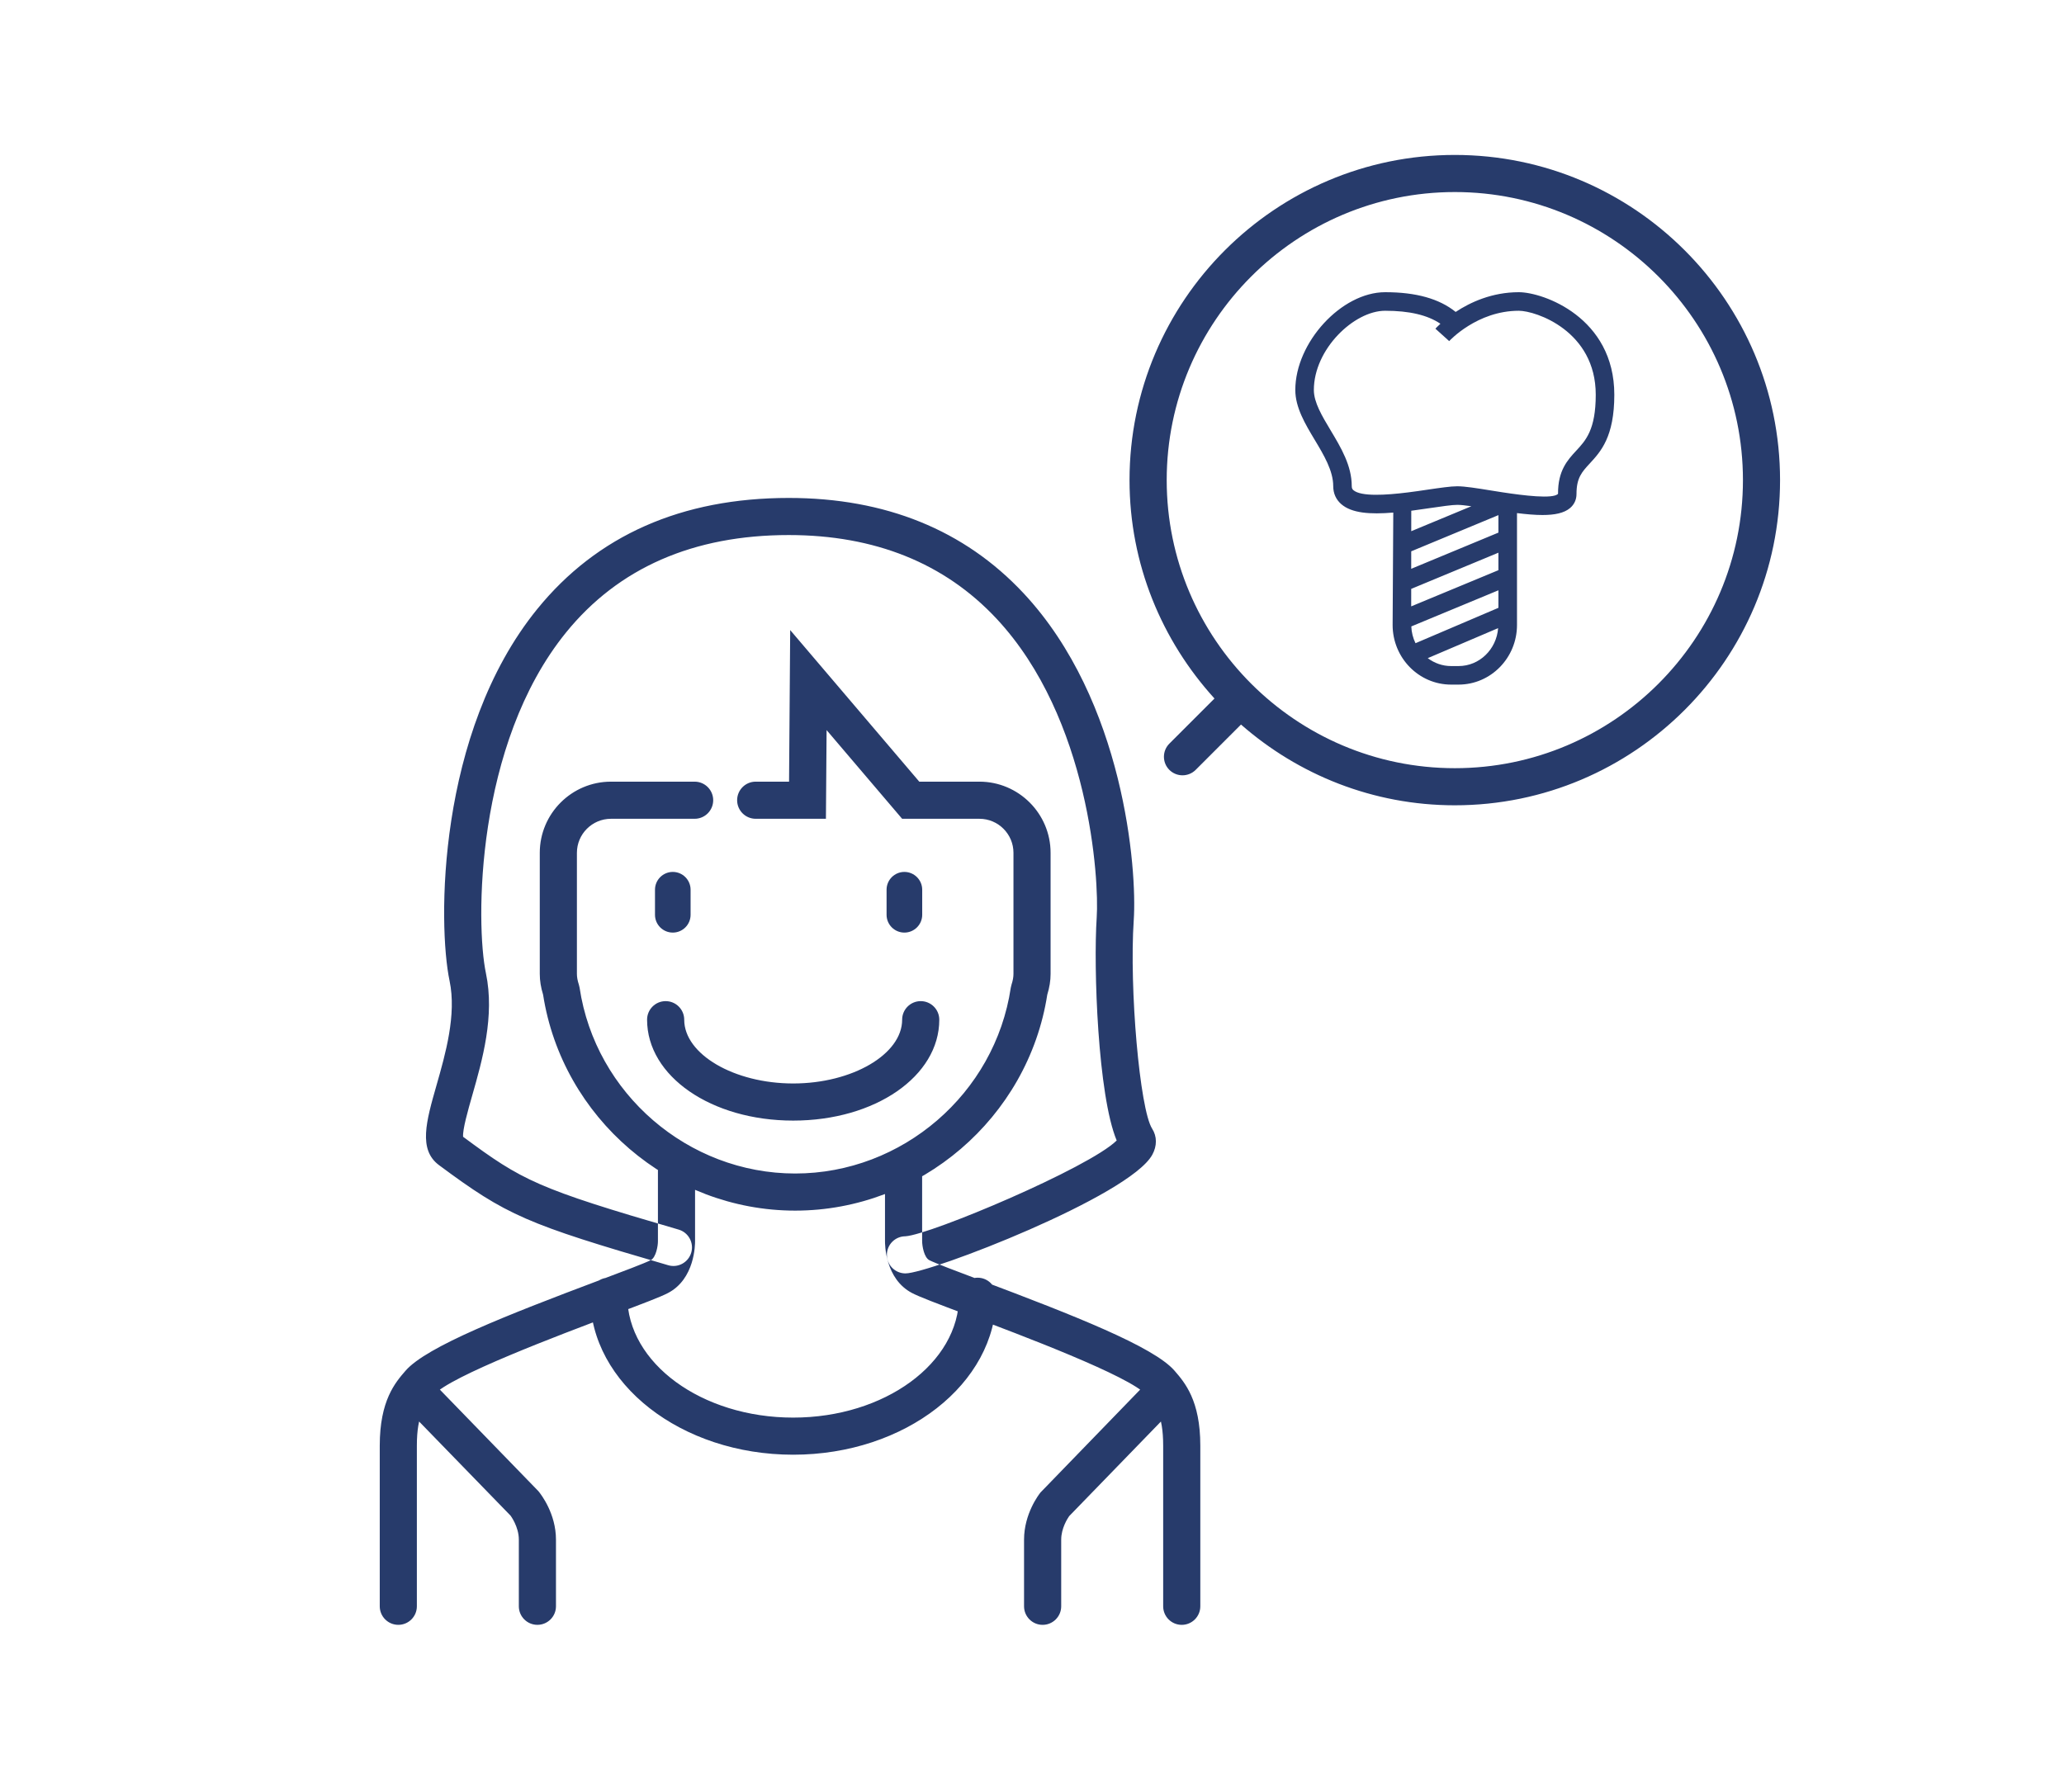 <?xml version="1.0" encoding="utf-8"?>
<!-- Generator: Adobe Illustrator 16.2.1, SVG Export Plug-In . SVG Version: 6.00 Build 0)  -->
<!DOCTYPE svg PUBLIC "-//W3C//DTD SVG 1.1//EN" "http://www.w3.org/Graphics/SVG/1.1/DTD/svg11.dtd">
<svg version="1.1" id="Ebene_1" xmlns="http://www.w3.org/2000/svg" xmlns:xlink="http://www.w3.org/1999/xlink" x="0px" y="0px"
	 width="107.72px" height="93.54px" viewBox="0 0 107.72 93.54" style="enable-background:new 0 0 107.72 93.54;"
	 xml:space="preserve">
<style type="text/css">
<![CDATA[
	.st0{fill:#273B6B;}
]]>
</style>
<path class="st0" d="M47.255,66.473c-0.535,0-0.969-0.434-0.969-0.969s0.434-0.969,0.969-0.969c1.316-0.087,9.574-3.57,11.025-5
	c-0.983-2.348-1.218-9.032-1.043-11.642c0.132-1.973-0.367-10.399-5.234-15.604c-2.705-2.893-6.351-4.359-10.836-4.359
	c-4.976,0-8.887,1.711-11.625,5.086c-4.745,5.848-4.723,15.215-4.182,17.784c0.47,2.24-0.188,4.544-0.718,6.396
	c-0.215,0.754-0.505,1.768-0.473,2.145c3.093,2.292,3.852,2.692,11.247,4.844c0.514,0.149,0.809,0.688,0.66,1.201
	c-0.15,0.515-0.688,0.812-1.202,0.66c-7.416-2.158-8.422-2.598-11.962-5.225c-1.09-0.81-0.668-2.287-0.134-4.157
	c0.471-1.646,1.056-3.694,0.685-5.464c-0.615-2.918-0.673-12.938,4.573-19.404c3.124-3.851,7.542-5.803,13.13-5.803
	c5.044,0,9.167,1.673,12.252,4.973c5.253,5.619,5.93,14.418,5.752,17.058c-0.24,3.575,0.316,9.887,0.959,10.892
	c0.259,0.405,0.262,0.901,0.009,1.362C58.954,62.442,48.518,66.473,47.255,66.473z M84.251,20.604c0,2.201-0.709,2.969-1.278,3.586
	c-0.419,0.454-0.696,0.754-0.696,1.6c0,0.291-0.116,0.543-0.335,0.73c-0.31,0.263-0.799,0.364-1.438,0.364
	c-0.39,0-0.837-0.039-1.332-0.1v5.841c0,1.716-1.368,3.112-3.051,3.112h-0.389c-1.683,0-3.051-1.396-3.051-3.112l0.034-5.868
	c-1.213,0.101-2.166,0.033-2.712-0.438c-0.276-0.238-0.422-0.563-0.422-0.941c0-0.806-0.491-1.626-0.967-2.419
	c-0.498-0.83-1.012-1.688-1.012-2.601c0-2.481,2.41-5.105,4.689-5.105c1.614,0,2.822,0.338,3.68,1.03
	c0.759-0.501,1.893-1.03,3.295-1.03C80.544,15.254,84.251,16.571,84.251,20.604z M73.825,26.637
	c-0.059,0.008-0.112,0.017-0.171,0.024l-0.001,1.068l3.138-1.303c-0.302-0.043-0.562-0.072-0.735-0.072
	c-0.07,0-0.157,0.005-0.257,0.014c-0.031,0.003-0.071,0.008-0.105,0.012c-0.072,0.008-0.144,0.015-0.226,0.025
	c-0.239,0.03-0.515,0.07-0.797,0.112C74.38,26.561,74.099,26.601,73.825,26.637z M78.202,31.729v-0.915l-4.546,1.886
	c0.011,0.314,0.089,0.609,0.219,0.876L78.202,31.729z M73.65,31.653l4.552-1.889v-0.913l-4.551,1.889L73.65,31.653z M78.202,26.89
	l-4.55,1.889l-0.001,0.913l4.551-1.889V26.89z M78.187,32.789l-3.673,1.567c0.343,0.257,0.762,0.413,1.218,0.413h0.389
	C77.213,34.77,78.104,33.894,78.187,32.789z M83.282,20.604c0-3.332-3.13-4.382-4.016-4.382c-2.178,0-3.618,1.568-3.633,1.584
	l-0.719-0.648c0.015-0.018,0.104-0.114,0.261-0.258c-0.673-0.455-1.623-0.678-2.884-0.678c-1.625,0-3.721,2.006-3.721,4.137
	c0,0.645,0.425,1.353,0.874,2.103c0.543,0.906,1.104,1.843,1.104,2.917c0,0.11,0.034,0.163,0.086,0.208
	c0.402,0.345,1.699,0.259,2.822,0.12c0.044-0.006,0.087-0.011,0.131-0.017c0.138-0.018,0.273-0.036,0.402-0.054
	c0.18-0.026,0.359-0.052,0.528-0.077c0.318-0.047,0.614-0.09,0.875-0.122c0.06-0.007,0.111-0.012,0.167-0.018
	c0.065-0.007,0.135-0.016,0.194-0.021c0.111-0.009,0.212-0.014,0.3-0.014c0.403,0,1.033,0.102,1.762,0.22
	c0.195,0.031,0.402,0.063,0.607,0.096c1.077,0.164,2.637,0.361,2.892,0.078c-0.009-1.214,0.497-1.763,0.944-2.246
	C82.763,22.989,83.282,22.427,83.282,20.604z M54.657,51.923c0.116-0.377,0.173-0.732,0.173-1.083v-6.321
	c0-2.049-1.667-3.716-3.715-3.716h-3.138l-6.737-7.913l-0.059,7.913h-1.741c-0.535,0-0.969,0.434-0.969,0.969
	s0.434,0.969,0.969,0.969h3.665l0.035-4.63l3.942,4.63h4.034c0.98,0,1.777,0.798,1.777,1.778v6.321c0,0.167-0.033,0.35-0.102,0.559
	l-0.038,0.159c-0.825,5.53-5.663,9.7-11.252,9.7c-5.59,0-10.427-4.171-11.252-9.701l-0.039-0.162
	c-0.068-0.206-0.101-0.388-0.101-0.555v-6.321c0-0.98,0.798-1.778,1.779-1.778h4.365c0.535,0,0.969-0.434,0.969-0.969
	s-0.434-0.969-0.969-0.969h-4.365c-2.05,0-3.717,1.667-3.717,3.716v6.321c0,0.352,0.057,0.707,0.173,1.081
	c1,6.434,6.642,11.274,13.157,11.274C48.015,63.195,53.657,58.354,54.657,51.923z M49.021,53.229c0-0.535-0.434-0.969-0.969-0.969
	s-0.969,0.434-0.969,0.969c0,1.805-2.604,3.329-5.687,3.329s-5.687-1.524-5.687-3.329c0-0.535-0.434-0.969-0.969-0.969
	s-0.969,0.434-0.969,0.969c0,2.953,3.35,5.267,7.625,5.267S49.021,56.183,49.021,53.229z M51.992,67.666
	c0-0.535-0.434-0.969-0.969-0.969s-0.969,0.434-0.969,0.969c0,3.492-3.884,6.334-8.658,6.334s-8.658-2.842-8.658-6.334
	c0-0.535-0.434-0.969-0.969-0.969s-0.969,0.434-0.969,0.969c0,4.562,4.753,8.271,10.596,8.271S51.992,72.228,51.992,67.666z
	 M36.042,46.445c0-0.513-0.416-0.93-0.928-0.93l0,0c-0.514,0-0.93,0.417-0.93,0.93v1.308c0,0.513,0.416,0.929,0.93,0.929l0,0
	c0.512,0,0.928-0.416,0.928-0.929V46.445z M48.13,46.445c0-0.513-0.418-0.93-0.93-0.93l0,0c-0.514,0-0.93,0.417-0.93,0.93v1.308
	c0,0.513,0.416,0.929,0.93,0.929l0,0c0.512,0,0.93-0.416,0.93-0.929V46.445z M62.644,83.85v-8.388c0-2.359-0.811-3.294-1.35-3.915
	c-1.089-1.25-5.233-2.878-10.132-4.722c-1.214-0.457-2.362-0.889-2.663-1.044c-0.265-0.139-0.374-0.719-0.373-1.01v-3.916
	c0-0.535-0.434-0.969-0.969-0.969s-0.969,0.434-0.969,0.969l0,3.898c-0.004,0.204,0.004,2.012,1.417,2.747
	c0.386,0.2,1.25,0.528,2.874,1.139c2.758,1.037,8.497,3.197,9.353,4.181c0.449,0.517,0.874,1.006,0.874,2.642v8.388
	c0,0.535,0.434,0.969,0.969,0.969S62.644,84.385,62.644,83.85z M55.384,83.85v-3.479c0-0.594,0.33-1.104,0.417-1.229l5.75-5.929
	c0.373-0.385,0.363-0.998-0.021-1.37c-0.385-0.373-0.997-0.365-1.371,0.021l-5.855,6.044c-0.088,0.109-0.859,1.112-0.859,2.463
	v3.479c0,0.535,0.434,0.969,0.969,0.969S55.384,84.385,55.384,83.85z M21.756,83.85v-8.388c0-1.634,0.424-2.122,0.875-2.642
	c0.856-0.983,6.591-3.142,9.348-4.179c1.626-0.612,2.493-0.94,2.879-1.142c1.412-0.734,1.42-2.542,1.417-2.729v-3.916
	c0-0.535-0.434-0.969-0.969-0.969s-0.969,0.434-0.969,0.969l0,3.934c0.004,0.232-0.097,0.849-0.372,0.991
	c-0.302,0.157-1.451,0.59-2.668,1.047c-4.896,1.843-9.038,3.47-10.13,4.725c-0.537,0.618-1.348,1.553-1.348,3.91v8.388
	c0,0.535,0.434,0.969,0.969,0.969S21.756,84.385,21.756,83.85z M29.016,83.85v-3.479c0-1.351-0.769-2.353-0.918-2.532l-5.797-5.975
	c-0.373-0.386-0.986-0.394-1.37-0.021c-0.384,0.372-0.394,0.986-0.021,1.37l5.735,5.904c0.004,0.006,0.433,0.573,0.433,1.253v3.479
	c0,0.535,0.434,0.969,0.969,0.969S29.016,84.385,29.016,83.85z M92.901,25.062c0,9.36-7.614,16.975-16.975,16.975
	c-4.273,0-8.172-1.599-11.158-4.215l-2.367,2.367c-0.189,0.188-0.438,0.283-0.686,0.283s-0.496-0.095-0.686-0.283
	c-0.378-0.379-0.378-0.992,0-1.371l2.355-2.355c-2.744-3.017-4.434-7.01-4.434-11.4c0-9.36,7.615-16.975,16.975-16.975
	S92.901,15.702,92.901,25.062z M90.964,25.062c0-8.291-6.746-15.037-15.037-15.037S60.89,16.771,60.89,25.062
	S67.636,40.1,75.927,40.1S90.964,33.354,90.964,25.062z"/>
</svg>
